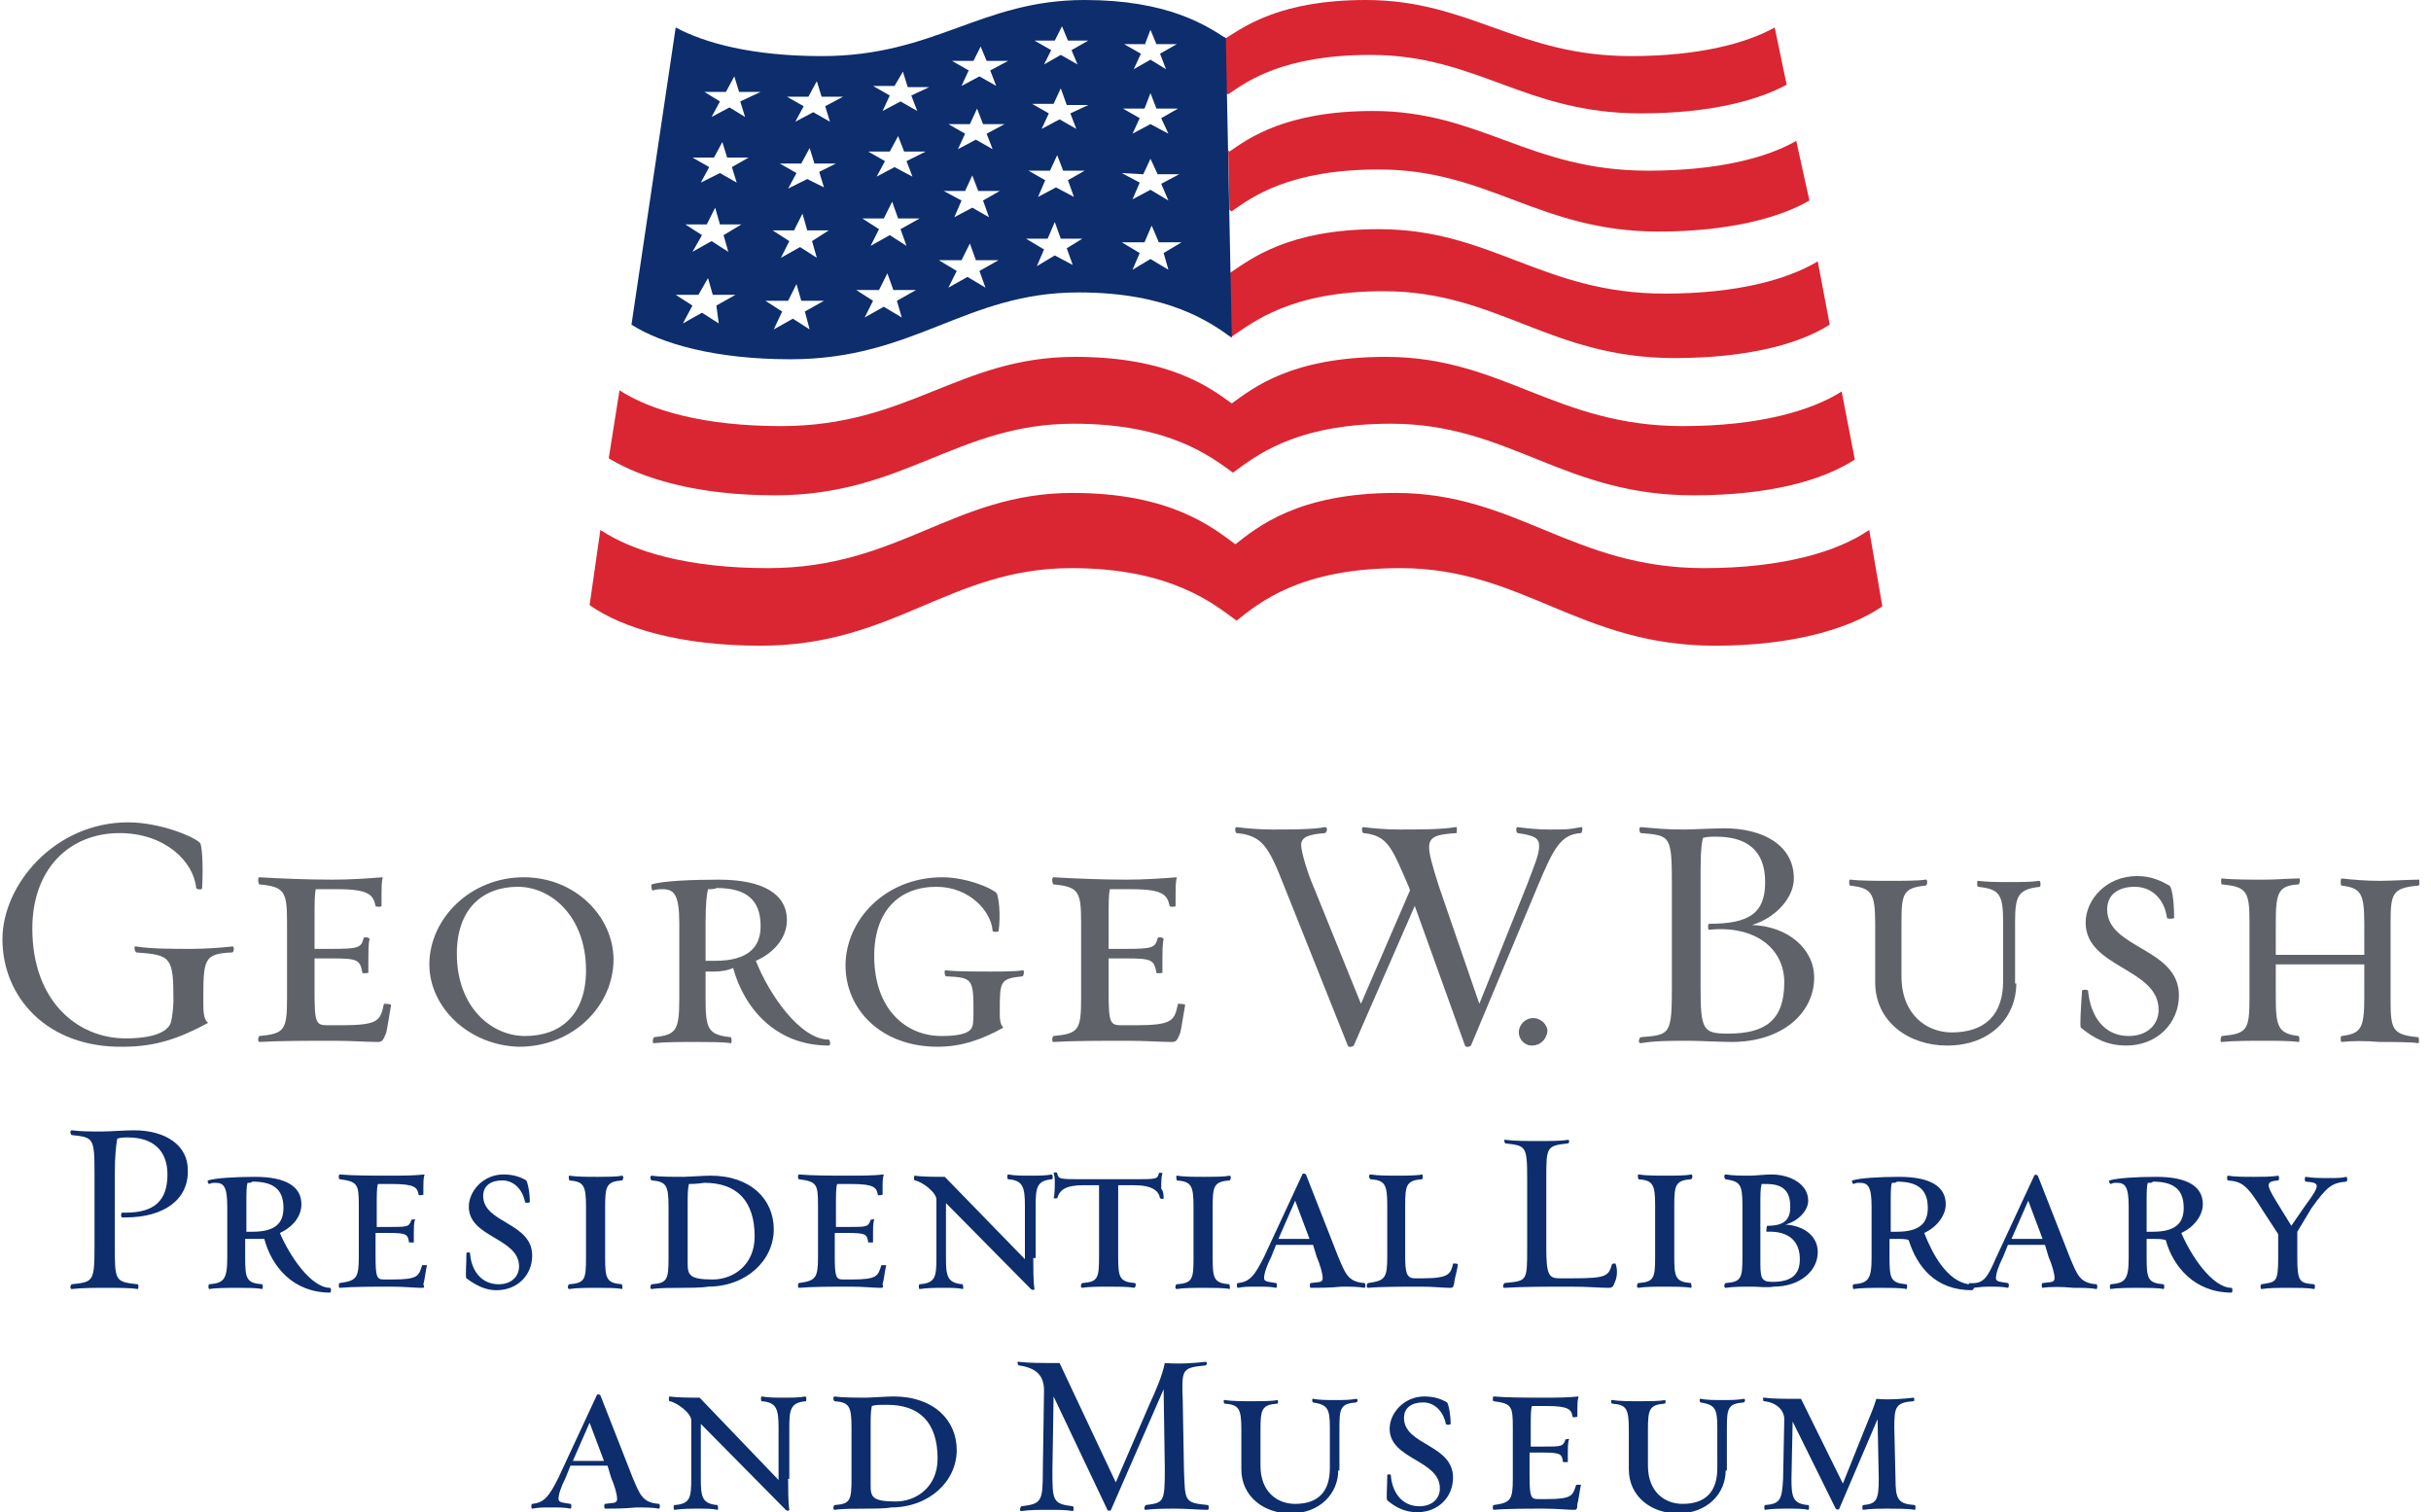 <svg width="172" height="107" viewBox="0 0 172 107" fill="none" xmlns="http://www.w3.org/2000/svg">
<g clip-path="url(#clip0)">
<path d="M128.612 18.495C126.497 19.762 122.943 20.775 117.782 20.775C109.152 20.775 105.513 16.215 97.56 16.215C91.129 16.215 88.506 18.326 86.983 19.339L86.899 19.255L86.983 23.731C86.814 23.646 86.73 23.562 86.56 23.393C86.73 23.562 86.983 23.646 87.153 23.815C88.676 22.802 91.299 20.606 97.898 20.606C105.936 20.606 109.659 25.335 118.459 25.335C123.705 25.335 127.343 24.322 129.458 22.971L128.612 18.495Z" fill="#D92632"/>
<path d="M127.089 9.965C125.059 11.148 121.59 12.077 116.597 12.077C108.221 12.077 104.752 7.854 97.137 7.854C90.96 7.854 88.337 9.796 86.983 10.725L86.899 10.641L86.983 14.864C87.068 14.864 87.068 14.948 87.153 14.948C88.591 13.934 91.214 11.992 97.56 11.992C105.344 11.992 108.898 16.384 117.359 16.384C122.436 16.384 125.989 15.37 128.02 14.188L127.089 9.965Z" fill="#D92632"/>
<path d="M125.566 1.942C123.62 3.04 120.236 3.969 115.413 3.969C107.375 3.969 103.99 0 96.629 0C90.622 0 88.083 1.858 86.73 2.702L86.645 2.618L86.73 6.587C86.814 6.587 86.814 6.672 86.899 6.672C88.252 5.743 90.791 3.885 96.968 3.885C104.498 3.885 107.882 8.023 116.09 8.023C120.997 8.023 124.382 7.094 126.412 5.996L125.566 1.942Z" fill="#D92632"/>
<path d="M54.831 35.047C63.969 35.047 67.692 29.98 75.984 29.98C82.753 29.98 85.714 32.345 87.237 33.443C88.76 32.345 91.552 29.98 98.406 29.98C106.782 29.98 110.59 35.047 119.813 35.047C125.312 35.047 129.035 33.95 131.235 32.514L130.304 27.7C128.189 29.051 124.466 30.149 119.051 30.149C110.082 30.149 106.275 25.251 98.067 25.251C91.383 25.251 88.676 27.447 87.153 28.545C85.63 27.447 82.753 25.251 76.069 25.251C67.861 25.251 64.307 30.149 55.254 30.149C49.839 30.149 46.031 29.051 43.831 27.616L43.07 32.429C45.439 33.865 49.331 35.047 54.831 35.047Z" fill="#D92632"/>
<path d="M132.251 37.496C130.051 39.017 126.158 40.199 120.574 40.199C111.267 40.199 107.29 34.878 98.744 34.878C91.806 34.878 88.929 37.328 87.406 38.51C85.799 37.328 82.837 34.878 75.899 34.878C67.438 34.878 63.63 40.199 54.323 40.199C48.654 40.199 44.762 39.017 42.478 37.496L41.716 42.817C44.001 44.421 48.062 45.688 53.816 45.688C63.292 45.688 67.184 40.199 75.815 40.199C82.837 40.199 85.883 42.732 87.491 43.915C89.099 42.648 91.975 40.199 99.083 40.199C107.713 40.199 111.775 45.688 121.336 45.688C127.005 45.688 130.981 44.421 133.181 42.901L132.251 37.496Z" fill="#D92632"/>
<path d="M86.73 2.702C85.291 1.773 82.584 0 76.745 0C69.384 0 66.169 3.969 58.131 3.969C53.223 3.969 49.839 3.04 47.808 1.942L44.678 22.971C46.793 24.322 50.6 25.42 55.931 25.42C64.731 25.42 68.284 20.691 76.322 20.691C82.668 20.691 85.63 22.802 87.153 23.9L86.73 2.702ZM80.976 3.209L81.399 2.111L81.822 3.125H83.26L82.076 3.8L82.499 4.898L81.399 4.223L80.214 4.898L80.722 3.8L79.537 3.125H80.976V3.209ZM80.976 7.685L81.399 6.587L81.822 7.685H83.345L82.16 8.361L82.668 9.459L81.399 8.783L80.13 9.459L80.638 8.361L79.453 7.685H80.976ZM80.891 12.33L81.399 11.232L81.907 12.33H83.43L82.16 13.005L82.668 14.188L81.399 13.428L80.13 14.103L80.638 12.921L79.368 12.245L80.891 12.33ZM50.854 22.886L49.67 22.126L48.316 22.886L48.993 21.62L47.808 20.86H49.416L50.093 19.677L50.431 20.86H52.039L50.685 21.62L50.854 22.886ZM51.193 16.637L51.531 17.819L50.346 17.059L48.993 17.819L49.67 16.637L48.485 15.877H50.008L50.6 14.695L50.939 15.877H52.462L51.193 16.637ZM51.785 11.823L52.123 12.921L50.939 12.245L49.585 12.921L50.177 11.823L48.993 11.148H50.516L51.108 10.05L51.447 11.148H52.969L51.785 11.823ZM52.377 7.178L52.716 8.276L51.616 7.601L50.346 8.276L50.939 7.178L49.839 6.503H51.362L51.954 5.405L52.293 6.503H53.816L52.377 7.178ZM57.285 23.309L56.1 22.549L54.746 23.309L55.339 22.042L54.154 21.282H55.762L56.354 20.099L56.692 21.282H58.3L56.946 22.042L57.285 23.309ZM57.454 17.059L57.792 18.241L56.608 17.482L55.254 18.241L55.846 17.059L54.662 16.299H56.185L56.777 15.117L57.115 16.299H58.639L57.454 17.059ZM57.962 12.161L58.3 13.259L57.115 12.668L55.762 13.343L56.354 12.245L55.169 11.57H56.692L57.285 10.472L57.623 11.57H59.146L57.962 12.161ZM58.385 7.516L58.723 8.614L57.538 7.938L56.269 8.614L56.862 7.516L55.677 6.841H57.2L57.792 5.743L58.131 6.841H59.654L58.385 7.516ZM63.8 22.464L62.531 21.704L61.177 22.464L61.769 21.282L60.584 20.522H62.192L62.784 19.339L63.208 20.522H64.815L63.461 21.282L63.8 22.464ZM63.715 16.215L64.138 17.397L62.954 16.637L61.6 17.397L62.192 16.215L61.008 15.455H62.531L63.123 14.272L63.546 15.455H65.069L63.715 16.215ZM64.138 11.401L64.561 12.499L63.292 11.823L62.023 12.499L62.615 11.401L61.431 10.725H62.954L63.546 9.627L63.969 10.725H65.492L64.138 11.401ZM64.477 6.756L64.9 7.854L63.715 7.178L62.446 7.854L62.954 6.756L61.769 6.08H63.292L63.884 5.067L64.223 6.165H65.746L64.477 6.756ZM69.723 20.353L68.453 19.593L67.1 20.353L67.692 19.171L66.423 18.41H68.03L68.623 17.228L69.046 18.41H70.653L69.299 19.171L69.723 20.353ZM69.553 14.188L69.976 15.37L68.792 14.695L67.523 15.37L68.03 14.188L66.761 13.512H68.284L68.792 12.414L69.215 13.512H70.738L69.553 14.188ZM69.807 9.459L70.23 10.556L69.046 9.881L67.776 10.556L68.284 9.459L67.1 8.783H68.623L69.13 7.685L69.553 8.783H71.076L69.807 9.459ZM70.061 4.983L70.484 6.08L69.299 5.405L68.03 6.08L68.538 4.983L67.353 4.307H68.876L69.384 3.294L69.807 4.307H71.33L70.061 4.983ZM75.476 17.566L75.899 18.748L74.63 18.073L73.361 18.833L73.869 17.65L72.599 16.89H74.122L74.63 15.708L75.053 16.89H76.576L75.476 17.566ZM75.561 12.752L75.984 13.934L74.715 13.259L73.445 13.934L73.953 12.752L72.769 12.077H74.292L74.799 10.979L75.222 12.077H76.745L75.561 12.752ZM75.73 8.023L76.153 9.121L74.969 8.445L73.699 9.121L74.207 8.023L73.022 7.347H74.546L75.053 6.249L75.476 7.432H76.999L75.73 8.023ZM75.815 3.547L76.238 4.56L75.053 3.885L73.869 4.56L74.376 3.547L73.192 2.871H74.63L75.138 1.858L75.561 2.871H76.999L75.815 3.547ZM82.668 19.086L81.399 18.326L80.13 19.086L80.638 17.904L79.368 17.144H80.976L81.484 15.961L81.991 17.144H83.599L82.33 17.904L82.668 19.086Z" fill="#0D2D6C"/>
<path d="M14.387 70.855C14.387 71.53 14.387 72.121 14.725 72.375C12.694 73.473 11.002 74.064 8.718 74.064C3.303 74.148 0.172 70.517 0.172 66.463C0.172 62.578 3.895 58.187 9.056 58.187C11.341 58.187 13.71 59.2 14.133 59.623C14.302 59.707 14.387 61.312 14.302 62.832C14.302 63.001 13.879 62.916 13.879 62.832C13.71 60.974 11.679 58.947 8.464 58.947C4.91 58.947 2.287 61.481 2.287 65.703C2.287 70.855 5.502 73.473 8.887 73.473C11.425 73.473 12.018 72.713 12.102 72.29C12.187 71.953 12.271 71.277 12.271 70.77C12.271 67.73 12.102 67.561 9.648 67.392C9.564 67.392 9.395 66.885 9.648 66.97C10.664 67.139 12.187 67.139 13.54 67.139C14.556 67.139 15.656 67.054 16.417 66.97C16.587 66.885 16.587 67.392 16.417 67.392C14.387 67.477 14.387 67.899 14.387 70.855Z" fill="#5F6369"/>
<path d="M26.655 73.726C25.978 73.726 24.878 73.642 23.609 73.642C21.832 73.642 19.717 73.642 18.363 73.726C18.194 73.726 18.279 73.304 18.363 73.304C20.14 73.135 20.309 72.882 20.309 70.601V65.281C20.309 63.085 20.14 62.747 18.363 62.578C18.279 62.578 18.194 62.072 18.363 62.072C19.717 62.156 21.748 62.241 23.525 62.241C24.794 62.241 25.978 62.156 27.078 62.072C26.994 62.41 26.994 62.916 26.994 63.254C26.994 63.423 26.994 63.93 26.994 64.099C26.994 64.183 26.571 64.183 26.571 64.099C26.401 63.339 26.148 62.916 23.863 62.916H22.34C22.256 63.339 22.256 63.93 22.256 65.028V67.139H23.44C25.386 67.139 25.555 67.054 25.725 66.379C25.725 66.294 26.148 66.294 26.148 66.463C26.063 66.717 26.063 67.477 26.063 67.814V68.828C26.148 68.828 25.64 68.912 25.64 68.828C25.471 67.899 25.302 67.814 23.44 67.814H22.256V70.095C22.256 72.375 22.34 72.544 23.186 72.544H24.117C26.825 72.544 26.909 72.206 27.163 71.024C27.163 71.024 27.671 71.024 27.671 71.108C27.586 71.53 27.417 72.713 27.332 73.05C27.078 73.726 26.994 73.726 26.655 73.726Z" fill="#5F6369"/>
<path d="M30.378 68.237C30.378 65.028 33.255 62.072 37.062 62.072C40.701 62.072 43.408 64.859 43.408 67.899C43.408 71.108 40.616 74.064 36.724 74.064C33.17 73.979 30.378 71.277 30.378 68.237ZM32.324 67.477C32.324 71.277 34.778 73.304 37.147 73.304C39.685 73.304 41.462 71.784 41.462 68.659C41.462 64.859 39.009 62.747 36.639 62.747C34.186 62.747 32.324 64.267 32.324 67.477Z" fill="#5F6369"/>
<path d="M50.6 68.743C50.346 68.743 50.177 68.743 49.923 68.743V70.686C49.923 72.797 50.093 73.219 51.7 73.388C51.785 73.388 51.785 73.895 51.7 73.811C51.193 73.726 50.008 73.726 49.247 73.726C48.231 73.726 47.047 73.726 46.285 73.811C46.116 73.895 46.201 73.388 46.285 73.388C47.808 73.219 48.062 72.966 48.062 70.686V65.365C48.062 63.339 47.724 62.916 46.877 62.916C46.708 62.916 46.454 62.916 46.201 63.001C46.116 63.085 46.031 62.578 46.116 62.578C46.877 62.325 48.993 62.241 50.854 62.241C53.985 62.241 55.677 63.254 55.677 65.112C55.677 66.294 54.831 67.392 53.477 67.983C54.408 70.348 56.608 73.557 58.639 73.557C58.723 73.557 58.808 73.98 58.639 73.98C54.831 73.98 52.631 71.277 51.87 68.49C51.531 68.659 51.023 68.743 50.6 68.743ZM50.093 62.916C50.008 63.254 49.923 63.93 49.923 65.197V67.983C50.177 67.983 50.346 67.983 50.6 67.983C52.885 67.983 53.816 67.055 53.816 65.534C53.816 63.592 52.716 62.832 50.685 62.832C50.6 62.916 50.346 62.916 50.093 62.916Z" fill="#5F6369"/>
<path d="M70.992 72.713C69.469 73.557 68.03 74.064 66.338 74.064C62.277 74.064 59.823 71.361 59.823 68.321C59.823 65.112 62.615 62.072 66.677 62.072C68.369 62.072 70.146 62.832 70.484 63.17C70.653 63.254 70.823 64.774 70.653 65.872C70.653 65.957 70.23 65.957 70.23 65.872C70.146 64.521 68.623 62.747 66.254 62.747C63.631 62.747 61.854 64.436 61.854 67.646C61.854 71.446 64.138 73.304 66.592 73.304C68.453 73.304 68.707 72.882 68.792 72.628C68.876 72.459 68.876 71.868 68.876 71.53C68.876 69.25 68.792 69.166 66.93 69.081C66.846 69.081 66.761 68.575 66.93 68.659C67.692 68.743 68.961 68.743 70.061 68.743C70.823 68.743 71.838 68.743 72.346 68.659C72.515 68.575 72.43 69.081 72.346 69.081C70.738 69.25 70.738 69.419 70.738 71.615C70.738 72.037 70.738 72.459 70.992 72.713Z" fill="#5F6369"/>
<path d="M82.837 73.726C82.16 73.726 81.061 73.642 79.791 73.642C78.014 73.642 75.899 73.642 74.546 73.726C74.376 73.726 74.461 73.304 74.546 73.304C76.322 73.135 76.492 72.882 76.492 70.601V65.281C76.492 63.085 76.322 62.747 74.546 62.578C74.461 62.578 74.376 62.072 74.546 62.072C75.899 62.156 77.93 62.241 79.707 62.241C80.976 62.241 82.16 62.156 83.26 62.072C83.176 62.41 83.176 62.916 83.176 63.254C83.176 63.423 83.176 63.93 83.176 64.099C83.176 64.183 82.753 64.183 82.753 64.099C82.584 63.339 82.33 62.916 80.045 62.916H78.522C78.438 63.339 78.438 63.93 78.438 65.028V67.139H79.622C81.568 67.139 81.737 67.054 81.907 66.379C81.907 66.294 82.33 66.294 82.33 66.463C82.245 66.717 82.245 67.477 82.245 67.814V68.828C82.33 68.828 81.822 68.912 81.822 68.828C81.653 67.899 81.484 67.814 79.622 67.814H78.438V70.095C78.438 72.375 78.522 72.544 79.368 72.544H80.299C83.007 72.544 83.091 72.206 83.345 71.024C83.345 71.024 83.853 71.024 83.853 71.108C83.768 71.53 83.599 72.713 83.514 73.05C83.26 73.726 83.176 73.726 82.837 73.726Z" fill="#5F6369"/>
<path d="M108.813 62.663L104.075 73.98C103.99 74.064 103.736 74.148 103.652 73.98L100.098 64.099L95.783 73.98C95.698 74.064 95.445 74.148 95.36 73.98L90.876 62.747C89.776 59.961 89.353 59.116 87.491 58.947C87.406 58.947 87.322 58.525 87.491 58.525C88.168 58.609 89.099 58.694 90.029 58.694C91.299 58.694 92.906 58.694 93.752 58.525C94.006 58.525 93.837 58.947 93.752 58.947C92.652 59.032 92.06 59.2 92.06 59.792C92.06 60.298 92.568 61.903 92.906 62.663L96.291 71.024L99.76 63.001L99.675 62.747C98.491 60.045 98.237 59.116 96.46 58.947C96.375 58.947 96.291 58.525 96.46 58.525C97.137 58.609 98.067 58.694 98.998 58.694C100.267 58.694 102.044 58.694 102.975 58.525C103.144 58.44 103.06 58.947 103.06 58.947C101.621 59.032 101.114 59.2 101.114 59.961C101.114 60.467 101.367 61.312 101.79 62.663L104.667 71.024L108.052 62.578C108.559 61.227 108.898 60.467 108.898 59.876C108.898 59.285 108.559 59.116 107.375 58.947C107.29 58.947 107.206 58.525 107.375 58.525C108.052 58.609 108.729 58.694 109.659 58.694C110.928 58.694 110.928 58.694 111.859 58.525C112.028 58.44 111.944 58.947 111.859 58.947C110.421 59.032 109.913 60.045 108.813 62.663Z" fill="#5F6369"/>
<path d="M108.39 73.98C107.798 73.98 107.459 73.473 107.459 73.05C107.459 72.544 107.882 72.037 108.475 72.037C109.067 72.037 109.49 72.544 109.49 72.966C109.405 73.557 108.982 73.98 108.39 73.98Z" fill="#5F6369"/>
<path d="M122.52 73.726C121.759 73.726 120.151 73.642 119.559 73.642C118.205 73.642 117.105 73.642 116.09 73.811C115.836 73.811 116.005 73.388 116.09 73.388C118.205 73.219 118.29 73.219 118.29 69.672V62.663C118.29 59.116 118.205 59.116 116.09 58.947C116.005 58.947 115.92 58.525 116.09 58.525C117.105 58.609 117.782 58.694 119.136 58.694C119.643 58.694 121.251 58.609 122.013 58.609C124.72 58.609 126.92 59.792 126.92 62.156C126.92 63.508 125.651 64.943 123.959 65.45C126.497 65.534 128.358 67.139 128.358 69.166C128.358 71.699 126.074 73.726 122.52 73.726ZM120.913 65.788C120.828 65.788 120.828 65.365 120.913 65.365C123.789 65.365 124.889 64.605 124.889 62.41C124.889 60.045 123.451 59.2 121.42 59.2C121.082 59.2 120.828 59.2 120.49 59.285C120.32 59.961 120.32 60.889 120.32 62.663V69.841C120.32 72.882 120.49 73.135 122.266 73.135C124.889 73.135 126.243 72.206 126.243 69.504C126.243 67.139 124.212 65.45 120.913 65.788Z" fill="#5F6369"/>
<path d="M142.658 69.588C142.658 71.953 140.881 73.98 137.75 73.98C135.043 73.98 132.674 72.29 132.674 69.504V65.365C132.674 63.17 132.42 62.832 130.897 62.663C130.812 62.663 130.812 62.156 130.897 62.241C131.658 62.325 132.758 62.325 133.774 62.325C134.535 62.325 135.72 62.325 136.227 62.241C136.397 62.156 136.397 62.663 136.227 62.663C134.62 62.832 134.535 63.254 134.535 65.365V69.081C134.535 71.784 136.312 73.05 138.089 73.05C140.458 73.05 141.727 71.784 141.727 69.419V65.281C141.727 63.254 141.473 62.916 139.95 62.747C139.866 62.747 139.866 62.241 139.95 62.325C140.712 62.41 141.219 62.41 142.235 62.41C142.996 62.41 143.758 62.41 144.265 62.325C144.435 62.325 144.35 62.747 144.35 62.747C142.742 62.916 142.573 63.423 142.573 65.281V69.588H142.658Z" fill="#5F6369"/>
<path d="M147.227 72.713C147.142 72.628 147.227 71.361 147.311 70.095C147.311 70.01 147.734 70.01 147.734 70.095C147.904 71.868 148.834 73.304 150.611 73.304C151.88 73.304 152.727 72.544 152.727 71.446C152.727 68.49 147.565 68.49 147.565 65.281C147.565 63.676 149.004 61.987 151.204 61.987C152.219 61.987 152.896 62.325 153.488 62.663C153.657 62.747 153.826 63.676 153.826 64.943C153.826 65.028 153.319 65.028 153.319 64.943C153.15 63.676 152.303 62.747 151.034 62.747C149.934 62.747 149.088 63.254 149.088 64.352C149.088 67.139 154.165 67.054 154.165 70.432C154.165 72.375 152.642 73.979 150.442 73.979C149.088 73.979 148.157 73.473 147.227 72.713Z" fill="#5F6369"/>
<path d="M165.672 73.726C165.588 73.726 165.588 73.304 165.672 73.304C167.026 73.135 167.28 72.797 167.28 70.601V68.237H161.018V70.601C161.018 72.628 161.188 73.135 162.626 73.304C162.711 73.304 162.711 73.811 162.626 73.726C162.034 73.642 161.018 73.642 160.257 73.642C159.242 73.642 157.972 73.642 157.211 73.726C157.042 73.811 157.126 73.304 157.211 73.304C158.988 73.135 159.157 72.882 159.157 70.601V65.281C159.157 63.085 158.988 62.747 157.211 62.578C157.126 62.578 157.126 62.072 157.211 62.156C157.972 62.241 159.242 62.241 160.257 62.241C161.018 62.241 162.034 62.156 162.626 62.156C162.795 62.072 162.711 62.578 162.626 62.578C161.188 62.663 161.018 63.17 161.018 65.281V67.561H167.28V65.365C167.28 63.17 167.026 62.832 165.672 62.663C165.588 62.663 165.588 62.156 165.672 62.156C166.434 62.241 167.364 62.325 168.38 62.325C169.141 62.325 170.495 62.241 171.087 62.241C171.256 62.156 171.256 62.663 171.087 62.663C169.226 62.832 169.141 63.254 169.141 65.365V70.686C169.141 72.797 169.226 73.219 171.087 73.388C171.172 73.388 171.172 73.895 171.087 73.811C170.58 73.726 169.226 73.726 168.38 73.726C167.364 73.642 166.434 73.642 165.672 73.726Z" fill="#5F6369"/>
<path d="M114.228 90.785C114.144 91.039 114.059 91.123 113.805 91.123C113.213 91.123 112.367 91.039 111.098 91.039C109.49 91.039 107.713 91.039 106.444 91.123C106.275 91.123 106.359 90.87 106.444 90.785C108.052 90.617 108.052 90.701 108.052 88.252V83.438C108.052 81.073 107.967 81.073 106.529 80.905C106.444 80.905 106.359 80.567 106.529 80.651C107.205 80.736 107.967 80.736 108.898 80.736C109.575 80.736 110.421 80.736 110.928 80.651C111.098 80.651 111.013 80.905 110.928 80.905C109.405 81.073 109.405 81.158 109.405 83.438V88.252C109.405 90.194 109.575 90.448 110.336 90.448H111.267C113.721 90.448 113.805 90.279 114.059 89.434C114.059 89.434 114.313 89.35 114.313 89.434C114.482 89.941 114.397 90.448 114.228 90.785Z" fill="#0D2D6C"/>
<path d="M117.951 91.039C117.19 91.039 116.428 91.039 115.921 91.123C115.751 91.123 115.836 90.785 115.921 90.785C117.02 90.701 117.105 90.448 117.105 88.927V85.296C117.105 83.776 116.936 83.523 115.921 83.438C115.921 83.438 115.836 83.1 115.921 83.1C116.428 83.185 117.19 83.185 117.951 83.185C118.459 83.185 119.305 83.185 119.643 83.1C119.813 83.1 119.728 83.438 119.643 83.438C118.544 83.523 118.459 83.86 118.459 85.296V88.927C118.459 90.363 118.544 90.701 119.643 90.785C119.643 90.785 119.728 91.123 119.643 91.123C119.22 91.039 118.374 91.039 117.951 91.039Z" fill="#0D2D6C"/>
<path d="M124.043 91.039C123.366 91.039 122.605 91.039 122.097 91.123C121.928 91.123 122.013 90.785 122.097 90.785C123.197 90.701 123.282 90.448 123.282 88.927V85.296C123.282 83.776 123.112 83.607 122.097 83.438C122.013 83.438 121.928 83.1 122.097 83.1C122.605 83.185 123.197 83.185 123.874 83.185C124.128 83.185 124.974 83.1 125.312 83.1C126.666 83.1 127.935 83.776 127.935 84.958C127.935 85.634 127.258 86.394 126.328 86.647C127.682 86.732 128.612 87.492 128.612 88.59C128.612 89.941 127.343 91.039 125.482 91.039C125.143 91.123 124.297 91.039 124.043 91.039ZM125.059 86.732C126.328 86.732 126.666 86.225 126.666 85.38C126.666 84.198 126.074 83.776 124.974 83.776C124.805 83.776 124.72 83.776 124.635 83.776C124.551 84.114 124.551 84.536 124.551 85.38V89.096C124.551 90.363 124.551 90.701 125.397 90.701C126.751 90.701 127.343 90.194 127.343 89.096C127.343 87.914 126.666 87.07 124.974 87.154C124.974 87.07 124.974 86.732 125.059 86.732Z" fill="#0D2D6C"/>
<path d="M134.197 87.661C134.027 87.661 133.943 87.661 133.689 87.661V89.012C133.689 90.448 133.774 90.785 134.874 90.87C134.958 90.87 134.958 91.208 134.874 91.208C134.535 91.123 133.689 91.123 133.181 91.123C132.504 91.123 131.658 91.123 131.151 91.208C131.066 91.208 131.066 90.87 131.151 90.87C132.166 90.785 132.42 90.532 132.42 89.012V85.381C132.42 83.945 132.166 83.692 131.574 83.692C131.404 83.692 131.32 83.692 131.151 83.776C131.066 83.776 130.981 83.523 131.066 83.523C131.574 83.354 133.012 83.269 134.366 83.269C136.566 83.269 137.666 83.945 137.666 85.212C137.666 85.972 137.073 86.816 136.143 87.239C136.735 88.759 137.75 90.617 139.273 90.87C139.358 90.87 139.612 90.954 139.696 90.954C139.781 90.954 139.612 91.292 139.527 91.292C136.904 91.292 135.635 89.603 135.043 87.745C134.874 87.661 134.535 87.661 134.197 87.661ZM133.858 83.692C133.774 83.945 133.774 84.367 133.774 85.212V87.154C133.943 87.154 134.027 87.154 134.197 87.154C135.804 87.154 136.397 86.563 136.397 85.465C136.397 84.114 135.635 83.607 134.197 83.607C134.197 83.692 134.027 83.692 133.858 83.692Z" fill="#0D2D6C"/>
<path d="M144.519 91.123C144.435 91.123 144.435 90.785 144.519 90.785C145.027 90.701 145.365 90.785 145.365 90.448C145.365 90.11 145.196 89.519 144.942 88.927L144.688 88.083H142.066L141.727 88.927C141.389 89.603 141.219 90.11 141.219 90.448C141.219 90.701 141.558 90.701 142.066 90.785C142.15 90.785 142.15 91.123 142.066 91.123C141.727 91.039 141.219 91.039 140.712 91.039C140.035 91.039 140.035 91.123 139.273 91.123C139.189 91.039 139.189 90.954 139.358 90.785C140.373 90.87 140.627 90.363 141.219 89.012L143.927 83.185C143.927 83.1 144.096 83.1 144.181 83.185L146.465 89.012C146.973 90.194 147.142 90.785 148.327 90.87C148.411 90.87 148.411 91.208 148.327 91.208C147.904 91.123 147.227 91.123 146.719 91.123C145.873 91.039 145.027 91.039 144.519 91.123ZM142.319 87.661H144.519L143.504 84.958L142.319 87.661Z" fill="#0D2D6C"/>
<path d="M152.388 87.661C152.219 87.661 152.134 87.661 151.88 87.661V89.012C151.88 90.448 151.965 90.785 153.065 90.87C153.15 90.87 153.15 91.208 153.065 91.208C152.727 91.123 151.88 91.123 151.373 91.123C150.696 91.123 149.85 91.123 149.342 91.208C149.257 91.208 149.257 90.87 149.342 90.87C150.357 90.785 150.611 90.532 150.611 89.012V85.381C150.611 83.945 150.357 83.692 149.765 83.692C149.596 83.692 149.511 83.692 149.342 83.776C149.257 83.776 149.173 83.523 149.257 83.523C149.765 83.354 151.204 83.269 152.557 83.269C154.757 83.269 155.857 83.945 155.857 85.212C155.857 85.972 155.265 86.816 154.334 87.239C155.011 88.843 156.534 91.123 157.888 91.123C157.972 91.123 157.972 91.461 157.888 91.461C155.265 91.461 153.742 89.603 153.234 87.745C152.98 87.661 152.642 87.661 152.388 87.661ZM151.965 83.692C151.88 83.945 151.88 84.367 151.88 85.212V87.154C152.05 87.154 152.134 87.154 152.303 87.154C153.911 87.154 154.503 86.563 154.503 85.465C154.503 84.114 153.742 83.607 152.303 83.607C152.303 83.692 152.219 83.692 151.965 83.692Z" fill="#0D2D6C"/>
<path d="M162.541 87.154V89.012C162.541 90.701 162.711 90.785 163.726 90.87C163.811 90.87 163.811 91.208 163.726 91.208C163.303 91.123 162.541 91.123 162.034 91.123C161.272 91.123 160.511 91.123 160.003 91.208C159.918 91.208 159.918 90.87 160.003 90.87C161.018 90.701 161.188 90.785 161.188 89.012V87.323L160.088 85.634C158.988 83.86 158.649 83.607 157.634 83.523C157.549 83.523 157.549 83.185 157.634 83.185C158.142 83.269 158.734 83.269 159.495 83.269C160.003 83.269 160.765 83.269 161.188 83.185C161.272 83.185 161.272 83.523 161.188 83.523C160.172 83.607 160.342 83.86 161.442 85.634L162.118 86.732L163.049 85.381C164.234 83.776 164.149 83.692 163.134 83.607C163.049 83.607 163.049 83.269 163.134 83.269C163.641 83.354 164.149 83.354 164.826 83.354C165.334 83.354 165.672 83.354 166.011 83.269C166.095 83.269 166.095 83.607 166.011 83.607C164.995 83.692 164.657 83.945 163.557 85.465L162.541 87.154Z" fill="#0D2D6C"/>
<path d="M42.816 106.747C42.731 106.747 42.731 106.409 42.816 106.409C43.324 106.324 43.662 106.409 43.662 106.071C43.662 105.733 43.493 105.142 43.239 104.551L42.985 103.706H40.362L40.024 104.551C39.685 105.227 39.516 105.733 39.516 106.071C39.516 106.324 39.855 106.324 40.362 106.409C40.447 106.409 40.447 106.747 40.362 106.747C40.024 106.662 39.516 106.662 39.009 106.662C38.332 106.662 38.162 106.662 37.655 106.747C37.57 106.747 37.57 106.409 37.655 106.409C38.501 106.324 38.839 105.902 39.516 104.551L42.224 98.724C42.224 98.639 42.393 98.639 42.478 98.724L44.762 104.551C45.27 105.733 45.439 106.324 46.624 106.409C46.708 106.409 46.708 106.747 46.624 106.747C46.2 106.662 45.524 106.662 45.016 106.662C44.17 106.747 43.324 106.747 42.816 106.747ZM40.532 103.369H42.731L41.716 100.666L40.532 103.369Z" fill="#0D2D6C"/>
<path d="M55.762 104.635C55.762 105.227 55.762 106.325 55.846 106.831C55.846 106.916 55.677 106.916 55.593 106.831L49.585 100.751V104.635C49.585 105.902 49.67 106.409 50.77 106.493C50.77 106.493 50.854 106.831 50.77 106.831C50.431 106.747 49.923 106.747 49.5 106.747C48.824 106.747 48.316 106.747 47.724 106.831C47.639 106.831 47.639 106.493 47.724 106.493C48.824 106.409 48.908 105.987 48.908 104.635V100.497C48.908 99.991 47.893 99.231 47.385 99.146C47.3 99.146 47.3 98.808 47.385 98.808C47.893 98.893 48.824 98.893 49.5 98.893L55.085 104.72V101.004C55.085 99.653 54.916 99.231 53.9 99.146C53.816 99.146 53.816 98.808 53.9 98.808C54.408 98.893 54.746 98.893 55.508 98.893C56.016 98.893 56.608 98.893 56.946 98.808C57.115 98.808 57.031 99.146 57.031 99.146C55.931 99.231 55.846 99.737 55.846 101.004V104.635H55.762Z" fill="#0D2D6C"/>
<path d="M61.261 106.747C60.585 106.747 59.569 106.747 59.062 106.831C58.892 106.831 58.977 106.493 59.062 106.493C60.161 106.409 60.246 106.156 60.246 104.635V101.004C60.246 99.484 60.077 99.231 59.062 99.146C58.977 99.146 58.892 98.808 59.062 98.808C59.569 98.893 60.585 98.893 61.346 98.893C61.6 98.893 62.785 98.808 63.208 98.808C66.084 98.808 67.692 100.497 67.692 102.609C67.692 104.804 65.746 106.662 63.038 106.662C62.7 106.747 61.6 106.747 61.261 106.747ZM61.684 99.484C61.6 99.906 61.6 100.244 61.6 101.004V105.058C61.6 105.902 61.684 106.24 63.377 106.24C64.815 106.24 66.338 105.227 66.338 103.2C66.338 100.666 65.069 99.4 62.785 99.4C62.192 99.4 61.938 99.4 61.684 99.484Z" fill="#0D2D6C"/>
<path d="M83.26 106.747C82.33 106.747 81.737 106.747 81.061 106.831C80.891 106.831 80.976 106.578 81.061 106.493C82.33 106.325 82.414 106.325 82.414 103.96L82.33 98.302L78.607 106.831C78.607 106.916 78.353 106.916 78.353 106.831L74.545 98.808L74.461 104.044C74.461 106.156 74.461 106.409 75.899 106.578C75.984 106.578 75.984 106.916 75.899 106.916C75.391 106.831 74.969 106.831 74.292 106.831C73.361 106.831 72.938 106.831 72.261 106.916C72.092 106.916 72.176 106.662 72.261 106.578C73.699 106.409 73.784 106.24 73.784 104.044L73.868 98.386C73.868 97.288 73.276 96.781 72.092 96.613C72.007 96.613 71.922 96.275 72.092 96.359C72.853 96.444 73.615 96.444 74.969 96.444L78.945 104.889L81.314 99.4C81.822 98.302 82.245 97.288 82.414 96.444C83.514 96.528 84.53 96.444 85.291 96.359C85.46 96.359 85.376 96.613 85.291 96.613C83.599 96.781 83.599 96.866 83.683 99.146L83.768 103.96C83.853 106.24 83.768 106.325 85.46 106.493C85.545 106.493 85.545 106.831 85.46 106.831C84.868 106.831 83.937 106.747 83.26 106.747Z" fill="#0D2D6C"/>
<path d="M94.683 104.044C94.683 105.649 93.414 107.085 91.299 107.085C89.437 107.085 87.829 105.902 87.829 103.96V101.173C87.829 99.653 87.66 99.399 86.645 99.315C86.56 99.315 86.56 98.977 86.645 99.062C87.153 99.146 87.914 99.146 88.675 99.146C89.183 99.146 90.029 99.146 90.368 99.062C90.452 99.062 90.452 99.315 90.368 99.315C89.268 99.399 89.183 99.737 89.183 101.173V103.706C89.183 105.564 90.368 106.409 91.637 106.409C93.245 106.409 94.091 105.564 94.091 103.875V101.004C94.091 99.653 93.921 99.399 92.906 99.231C92.822 99.231 92.822 98.893 92.906 98.977C93.414 99.062 93.752 99.062 94.514 99.062C95.021 99.062 95.529 99.062 95.952 98.977C96.121 98.977 96.037 99.231 95.952 99.231C94.852 99.315 94.768 99.653 94.768 101.004V104.044H94.683Z" fill="#0D2D6C"/>
<path d="M98.152 106.156C98.067 106.071 98.152 105.227 98.152 104.382C98.152 104.298 98.406 104.298 98.406 104.382C98.49 105.564 99.167 106.578 100.437 106.578C101.283 106.578 101.875 106.071 101.875 105.311C101.875 103.284 98.321 103.284 98.321 101.089C98.321 99.991 99.337 98.808 100.775 98.808C101.452 98.808 101.96 98.977 102.383 99.231C102.467 99.315 102.636 99.991 102.636 100.751C102.636 100.835 102.298 100.835 102.298 100.751C102.129 99.906 101.537 99.231 100.69 99.231C99.929 99.231 99.337 99.568 99.337 100.328C99.337 102.271 102.806 102.186 102.806 104.551C102.806 105.902 101.79 107 100.267 107C99.421 107 98.744 106.662 98.152 106.156Z" fill="#0D2D6C"/>
<path d="M111.351 106.831C110.928 106.831 110.167 106.747 109.236 106.747C108.052 106.747 106.529 106.747 105.682 106.831C105.598 106.831 105.598 106.493 105.682 106.493C106.867 106.325 107.036 106.156 107.036 104.635V101.004C107.036 99.484 106.952 99.315 105.682 99.146C105.598 99.146 105.598 98.808 105.682 98.808C106.613 98.893 107.967 98.893 109.236 98.893C110.082 98.893 110.928 98.893 111.69 98.808C111.605 99.062 111.605 99.4 111.605 99.653C111.605 99.822 111.605 100.16 111.605 100.244C111.605 100.244 111.267 100.328 111.267 100.244C111.182 99.737 111.013 99.484 109.405 99.484H108.39C108.305 99.737 108.305 100.244 108.305 100.92V102.355H109.152C110.505 102.355 110.59 102.355 110.759 101.849C110.759 101.849 111.098 101.764 111.013 101.849C110.928 102.018 110.928 102.524 110.928 102.778V103.453H110.59C110.505 102.862 110.421 102.778 109.067 102.778H108.221V104.382C108.221 105.902 108.305 106.071 108.813 106.071H109.405C111.267 106.071 111.267 105.818 111.521 105.058H111.859C111.775 105.396 111.69 106.156 111.605 106.409C111.605 106.831 111.521 106.831 111.351 106.831Z" fill="#0D2D6C"/>
<path d="M122.097 104.044C122.097 105.649 120.828 107.085 118.713 107.085C116.851 107.085 115.244 105.902 115.244 103.96V101.173C115.244 99.653 115.074 99.399 114.059 99.315C113.974 99.315 113.974 98.977 114.059 99.062C114.567 99.146 115.328 99.146 116.09 99.146C116.597 99.146 117.444 99.146 117.782 99.062C117.867 99.062 117.867 99.315 117.782 99.315C116.682 99.399 116.597 99.737 116.597 101.173V103.706C116.597 105.564 117.782 106.409 119.051 106.409C120.659 106.409 121.505 105.564 121.505 103.875V101.004C121.505 99.653 121.336 99.399 120.32 99.231C120.236 99.231 120.236 98.893 120.32 98.977C120.828 99.062 121.166 99.062 121.928 99.062C122.436 99.062 122.943 99.062 123.366 98.977C123.536 98.977 123.451 99.231 123.366 99.231C122.266 99.315 122.182 99.653 122.182 101.004V104.044H122.097Z" fill="#0D2D6C"/>
<path d="M131.828 106.831C131.743 106.831 131.743 106.493 131.828 106.493C132.758 106.409 132.927 106.156 132.927 104.635L132.843 100.413L130.135 106.747C130.135 106.831 129.966 106.831 129.881 106.747L126.835 100.582L126.751 104.635C126.751 105.902 126.835 106.409 127.935 106.493C128.02 106.493 128.02 106.831 127.935 106.831C127.597 106.747 127.089 106.747 126.582 106.747C125.905 106.747 125.397 106.747 124.889 106.831C124.805 106.831 124.805 106.493 124.889 106.493C125.989 106.409 126.074 106.071 126.159 104.635L126.243 100.413C126.243 99.822 125.735 99.231 124.805 99.146C124.72 99.146 124.72 98.808 124.805 98.893C125.397 98.977 126.243 98.977 127.428 98.977L130.389 104.973L131.912 101.173C132.251 100.328 132.589 99.568 132.758 98.977C133.604 99.062 134.789 98.977 135.381 98.893C135.466 98.893 135.466 99.146 135.381 99.146C134.112 99.231 134.027 99.568 134.027 101.004L134.112 104.635C134.112 106.071 134.281 106.409 135.466 106.493C135.55 106.493 135.55 106.831 135.466 106.831C135.043 106.747 134.197 106.747 133.689 106.747C133.012 106.747 132.335 106.747 131.828 106.831Z" fill="#0D2D6C"/>
<path d="M8.887 86.141H8.633C8.548 86.141 8.548 85.803 8.633 85.803C8.718 85.803 8.802 85.803 8.887 85.803C10.918 85.803 11.848 84.958 11.848 83.1C11.848 81.411 10.833 80.482 9.056 80.482C8.802 80.482 8.548 80.482 8.295 80.567C8.21 81.073 8.125 81.749 8.125 83.016V88.167C8.125 90.617 8.125 90.701 9.733 90.87C9.818 90.87 9.818 91.208 9.733 91.208C9.225 91.123 8.379 91.123 7.618 91.123C6.602 91.123 5.841 91.123 5.079 91.208C4.91 91.208 4.995 90.87 5.079 90.87C6.602 90.701 6.687 90.701 6.687 88.167V83.016C6.687 80.482 6.602 80.482 5.079 80.313C4.995 80.313 4.91 79.976 5.079 79.976C5.756 80.06 6.264 80.06 7.279 80.06C7.702 80.06 8.887 79.976 9.479 79.976C11.764 79.976 13.287 81.073 13.287 82.763C13.371 84.874 11.594 86.141 8.887 86.141Z" fill="#0D2D6C"/>
<path d="M17.856 87.661C17.686 87.661 17.602 87.661 17.348 87.661V89.012C17.348 90.448 17.433 90.785 18.533 90.87C18.617 90.87 18.617 91.208 18.533 91.208C18.194 91.123 17.348 91.123 16.84 91.123C16.163 91.123 15.317 91.123 14.81 91.208C14.725 91.208 14.725 90.87 14.81 90.87C15.825 90.785 16.079 90.532 16.079 89.012V85.381C16.079 83.945 15.825 83.692 15.233 83.692C15.063 83.692 14.979 83.692 14.81 83.776C14.725 83.776 14.64 83.523 14.725 83.523C15.233 83.354 16.671 83.269 18.025 83.269C20.225 83.269 21.325 83.945 21.325 85.212C21.325 86.056 20.733 86.816 19.802 87.239C20.479 88.843 22.002 91.123 23.355 91.123C23.44 91.123 23.44 91.461 23.355 91.461C20.733 91.461 19.209 89.603 18.702 87.661C18.448 87.661 18.11 87.661 17.856 87.661ZM17.517 83.692C17.433 83.945 17.433 84.367 17.433 85.212V87.154C17.602 87.154 17.686 87.154 17.856 87.154C19.463 87.154 20.056 86.563 20.056 85.465C20.056 84.114 19.294 83.607 17.856 83.607C17.771 83.692 17.686 83.692 17.517 83.692Z" fill="#0D2D6C"/>
<path d="M29.786 91.123C29.363 91.123 28.601 91.039 27.671 91.039C26.486 91.039 24.963 91.039 24.032 91.123C23.948 91.123 23.948 90.785 24.032 90.785C25.217 90.617 25.386 90.448 25.386 88.927V85.296C25.386 83.776 25.302 83.607 24.032 83.438C23.948 83.438 23.948 83.1 24.032 83.1C24.963 83.185 26.317 83.185 27.586 83.185C28.432 83.185 29.278 83.185 30.04 83.1C29.955 83.354 29.955 83.692 29.955 83.945C29.955 84.114 29.955 84.452 29.955 84.536C29.955 84.536 29.617 84.621 29.617 84.536C29.532 84.029 29.363 83.776 27.755 83.776H26.74C26.655 84.029 26.655 84.536 26.655 85.296V86.816H27.501C28.855 86.816 28.94 86.816 29.109 86.309C29.109 86.309 29.448 86.225 29.363 86.309C29.278 86.478 29.278 86.985 29.278 87.239V87.914H28.94C28.855 87.323 28.771 87.239 27.417 87.239H26.571V88.843C26.571 90.363 26.655 90.532 27.163 90.532H27.755C29.617 90.532 29.617 90.279 29.871 89.519H30.209C30.124 89.856 30.04 90.617 29.955 90.87C30.04 91.123 30.04 91.123 29.786 91.123Z" fill="#0D2D6C"/>
<path d="M33.001 90.448C32.917 90.363 33.001 89.519 33.001 88.674C33.001 88.59 33.255 88.59 33.255 88.674C33.34 89.856 34.017 90.87 35.286 90.87C36.132 90.87 36.724 90.363 36.724 89.603C36.724 87.576 33.17 87.576 33.17 85.38C33.17 84.283 34.186 83.1 35.624 83.1C36.301 83.1 36.809 83.269 37.232 83.523C37.316 83.607 37.486 84.283 37.486 85.043C37.486 85.127 37.147 85.127 37.147 85.043C36.978 84.198 36.386 83.523 35.539 83.523C34.778 83.523 34.186 83.86 34.186 84.621C34.186 86.563 37.655 86.478 37.655 88.843C37.655 90.194 36.639 91.292 35.117 91.292C34.355 91.292 33.678 90.954 33.001 90.448Z" fill="#0D2D6C"/>
<path d="M42.309 91.123C41.547 91.123 40.785 91.123 40.278 91.208C40.109 91.208 40.193 90.87 40.278 90.87C41.378 90.785 41.462 90.532 41.462 89.012V85.381C41.462 83.86 41.293 83.607 40.278 83.523C40.278 83.523 40.193 83.185 40.278 83.185C40.785 83.269 41.547 83.269 42.309 83.269C42.816 83.269 43.662 83.269 44.001 83.185C44.17 83.185 44.085 83.523 44.001 83.523C42.901 83.607 42.816 83.945 42.816 85.381V89.012C42.816 90.448 42.901 90.785 44.001 90.87C44.001 90.87 44.085 91.208 44.001 91.208C43.662 91.123 42.816 91.123 42.309 91.123Z" fill="#0D2D6C"/>
<path d="M48.316 91.123C47.639 91.123 46.624 91.123 46.116 91.208C45.947 91.208 46.031 90.87 46.116 90.87C47.216 90.785 47.3 90.532 47.3 89.012V85.381C47.3 83.86 47.131 83.607 46.116 83.523C46.031 83.523 45.947 83.185 46.116 83.185C46.624 83.269 47.639 83.269 48.401 83.269C48.654 83.269 49.839 83.185 50.262 83.185C53.139 83.185 54.746 84.874 54.746 86.985C54.746 89.181 52.8 91.039 50.093 91.039C49.67 91.123 48.57 91.123 48.316 91.123ZM48.739 83.776C48.654 84.198 48.654 84.536 48.654 85.296V89.35C48.654 90.194 48.739 90.532 50.431 90.532C51.87 90.532 53.393 89.519 53.393 87.492C53.393 84.958 52.123 83.692 49.839 83.692C49.247 83.776 48.908 83.776 48.739 83.776Z" fill="#0D2D6C"/>
<path d="M62.277 91.123C61.854 91.123 61.092 91.039 60.161 91.039C58.977 91.039 57.454 91.039 56.523 91.123C56.439 91.123 56.439 90.785 56.523 90.785C57.708 90.617 57.877 90.448 57.877 88.927V85.296C57.877 83.776 57.792 83.607 56.523 83.438C56.439 83.438 56.439 83.1 56.523 83.1C57.454 83.185 58.808 83.185 60.077 83.185C60.923 83.185 61.769 83.185 62.531 83.1C62.446 83.354 62.446 83.692 62.446 83.945C62.446 84.114 62.446 84.452 62.446 84.536C62.446 84.536 62.108 84.621 62.108 84.536C62.023 84.029 61.854 83.776 60.246 83.776H59.231C59.146 84.029 59.146 84.536 59.146 85.296V86.816H59.992C61.346 86.816 61.431 86.816 61.6 86.309C61.6 86.309 61.938 86.225 61.854 86.309C61.769 86.478 61.769 86.985 61.769 87.239V87.914H61.431C61.346 87.323 61.261 87.239 59.908 87.239H59.062V88.843C59.062 90.363 59.146 90.532 59.654 90.532H60.246C62.108 90.532 62.108 90.279 62.361 89.519H62.7C62.615 89.856 62.531 90.617 62.446 90.87C62.531 91.123 62.446 91.123 62.277 91.123Z" fill="#0D2D6C"/>
<path d="M73.107 89.012C73.107 89.603 73.107 90.701 73.192 91.208C73.192 91.292 73.022 91.292 72.938 91.208L66.93 85.127V89.012C66.93 90.279 67.015 90.785 68.115 90.87C68.115 90.87 68.2 91.208 68.115 91.208C67.776 91.123 67.269 91.123 66.846 91.123C66.169 91.123 65.661 91.123 65.069 91.208C64.984 91.208 64.984 90.87 65.069 90.87C66.169 90.785 66.254 90.363 66.254 89.012V84.874C66.254 84.367 65.238 83.607 64.731 83.523C64.646 83.523 64.646 83.185 64.731 83.185C65.238 83.269 66.169 83.269 66.846 83.269L72.515 89.096V85.296C72.515 83.945 72.346 83.523 71.33 83.438C71.246 83.438 71.246 83.1 71.33 83.1C71.838 83.185 72.176 83.185 72.938 83.185C73.445 83.185 74.038 83.185 74.376 83.1C74.545 83.1 74.461 83.438 74.461 83.438C73.361 83.523 73.276 84.029 73.276 85.296V89.012H73.107Z" fill="#0D2D6C"/>
<path d="M82.33 84.79C82.33 84.874 82.076 84.79 82.076 84.79C81.991 84.283 81.568 83.861 80.214 83.861H79.115V88.928C79.115 90.363 79.199 90.701 80.299 90.785C80.384 90.785 80.384 91.123 80.214 91.123C79.876 91.039 79.03 91.039 78.522 91.039C77.845 91.039 76.999 91.039 76.576 91.123C76.407 91.123 76.492 90.785 76.576 90.785C77.676 90.701 77.761 90.448 77.761 88.928V83.861H76.661C75.392 83.861 74.969 84.198 74.799 84.79C74.715 84.79 74.461 84.79 74.545 84.79C74.63 84.536 74.63 83.945 74.63 83.607C74.63 83.438 74.63 83.269 74.545 83.016C74.545 82.931 74.799 82.931 74.799 83.016C74.884 83.438 74.969 83.438 76.661 83.438H80.13C81.822 83.438 81.907 83.438 81.991 83.016C81.991 82.931 82.33 83.016 82.245 83.016C82.16 83.269 82.16 83.692 82.16 84.114C82.33 84.283 82.33 84.621 82.33 84.79Z" fill="#0D2D6C"/>
<path d="M85.291 91.123C84.53 91.123 83.768 91.123 83.26 91.208C83.091 91.208 83.176 90.87 83.26 90.87C84.36 90.785 84.445 90.532 84.445 89.012V85.381C84.445 83.86 84.276 83.607 83.26 83.523C83.26 83.523 83.176 83.185 83.26 83.185C83.768 83.269 84.53 83.269 85.291 83.269C85.799 83.269 86.645 83.269 86.983 83.185C87.153 83.185 87.068 83.523 86.983 83.523C85.883 83.607 85.799 83.945 85.799 85.381V89.012C85.799 90.448 85.883 90.785 86.983 90.87C86.983 90.87 87.068 91.208 86.983 91.208C86.645 91.123 85.799 91.123 85.291 91.123Z" fill="#0D2D6C"/>
<path d="M92.737 91.123C92.652 91.123 92.652 90.785 92.737 90.785C93.245 90.701 93.583 90.785 93.583 90.448C93.583 90.11 93.414 89.519 93.16 88.927L92.906 88.083H90.283L89.945 88.927C89.606 89.603 89.437 90.11 89.437 90.448C89.437 90.701 89.775 90.701 90.283 90.785C90.368 90.785 90.368 91.123 90.283 91.123C89.945 91.039 89.437 91.039 88.929 91.039C88.252 91.039 88.083 91.039 87.576 91.123C87.491 91.123 87.491 90.785 87.576 90.785C88.422 90.701 88.76 90.279 89.437 88.927L92.145 83.1C92.145 83.016 92.314 83.016 92.398 83.1L94.683 88.927C95.191 90.11 95.36 90.701 96.544 90.785C96.629 90.785 96.629 91.123 96.544 91.123C96.121 91.039 95.445 91.039 94.937 91.039C94.091 91.123 93.245 91.123 92.737 91.123ZM90.452 87.661H92.652L91.637 84.958L90.452 87.661Z" fill="#0D2D6C"/>
<path d="M102.552 91.123C102.129 91.123 101.452 91.039 100.521 91.039C99.337 91.039 97.729 91.039 96.798 91.123C96.629 91.123 96.714 90.785 96.798 90.785C97.983 90.617 98.152 90.448 98.152 88.927V85.296C98.152 83.776 97.983 83.523 96.968 83.438C96.883 83.438 96.798 83.1 96.968 83.1C97.475 83.185 98.237 83.185 98.913 83.185C99.421 83.185 100.267 83.185 100.606 83.1C100.69 83.1 100.69 83.438 100.606 83.438C99.506 83.523 99.421 83.86 99.421 85.296V88.843C99.421 90.025 99.506 90.448 100.098 90.448H100.69C102.552 90.448 102.636 90.11 102.806 89.434C102.806 89.35 103.144 89.434 103.144 89.434C103.144 89.772 102.89 90.532 102.89 90.785C102.806 91.123 102.806 91.123 102.552 91.123Z" fill="#0D2D6C"/>
</g>
<defs>
<clipPath id="clip0">
<rect width="171" height="107" fill="white" transform="translate(0.172)"/>
</clipPath>
</defs>
</svg>
